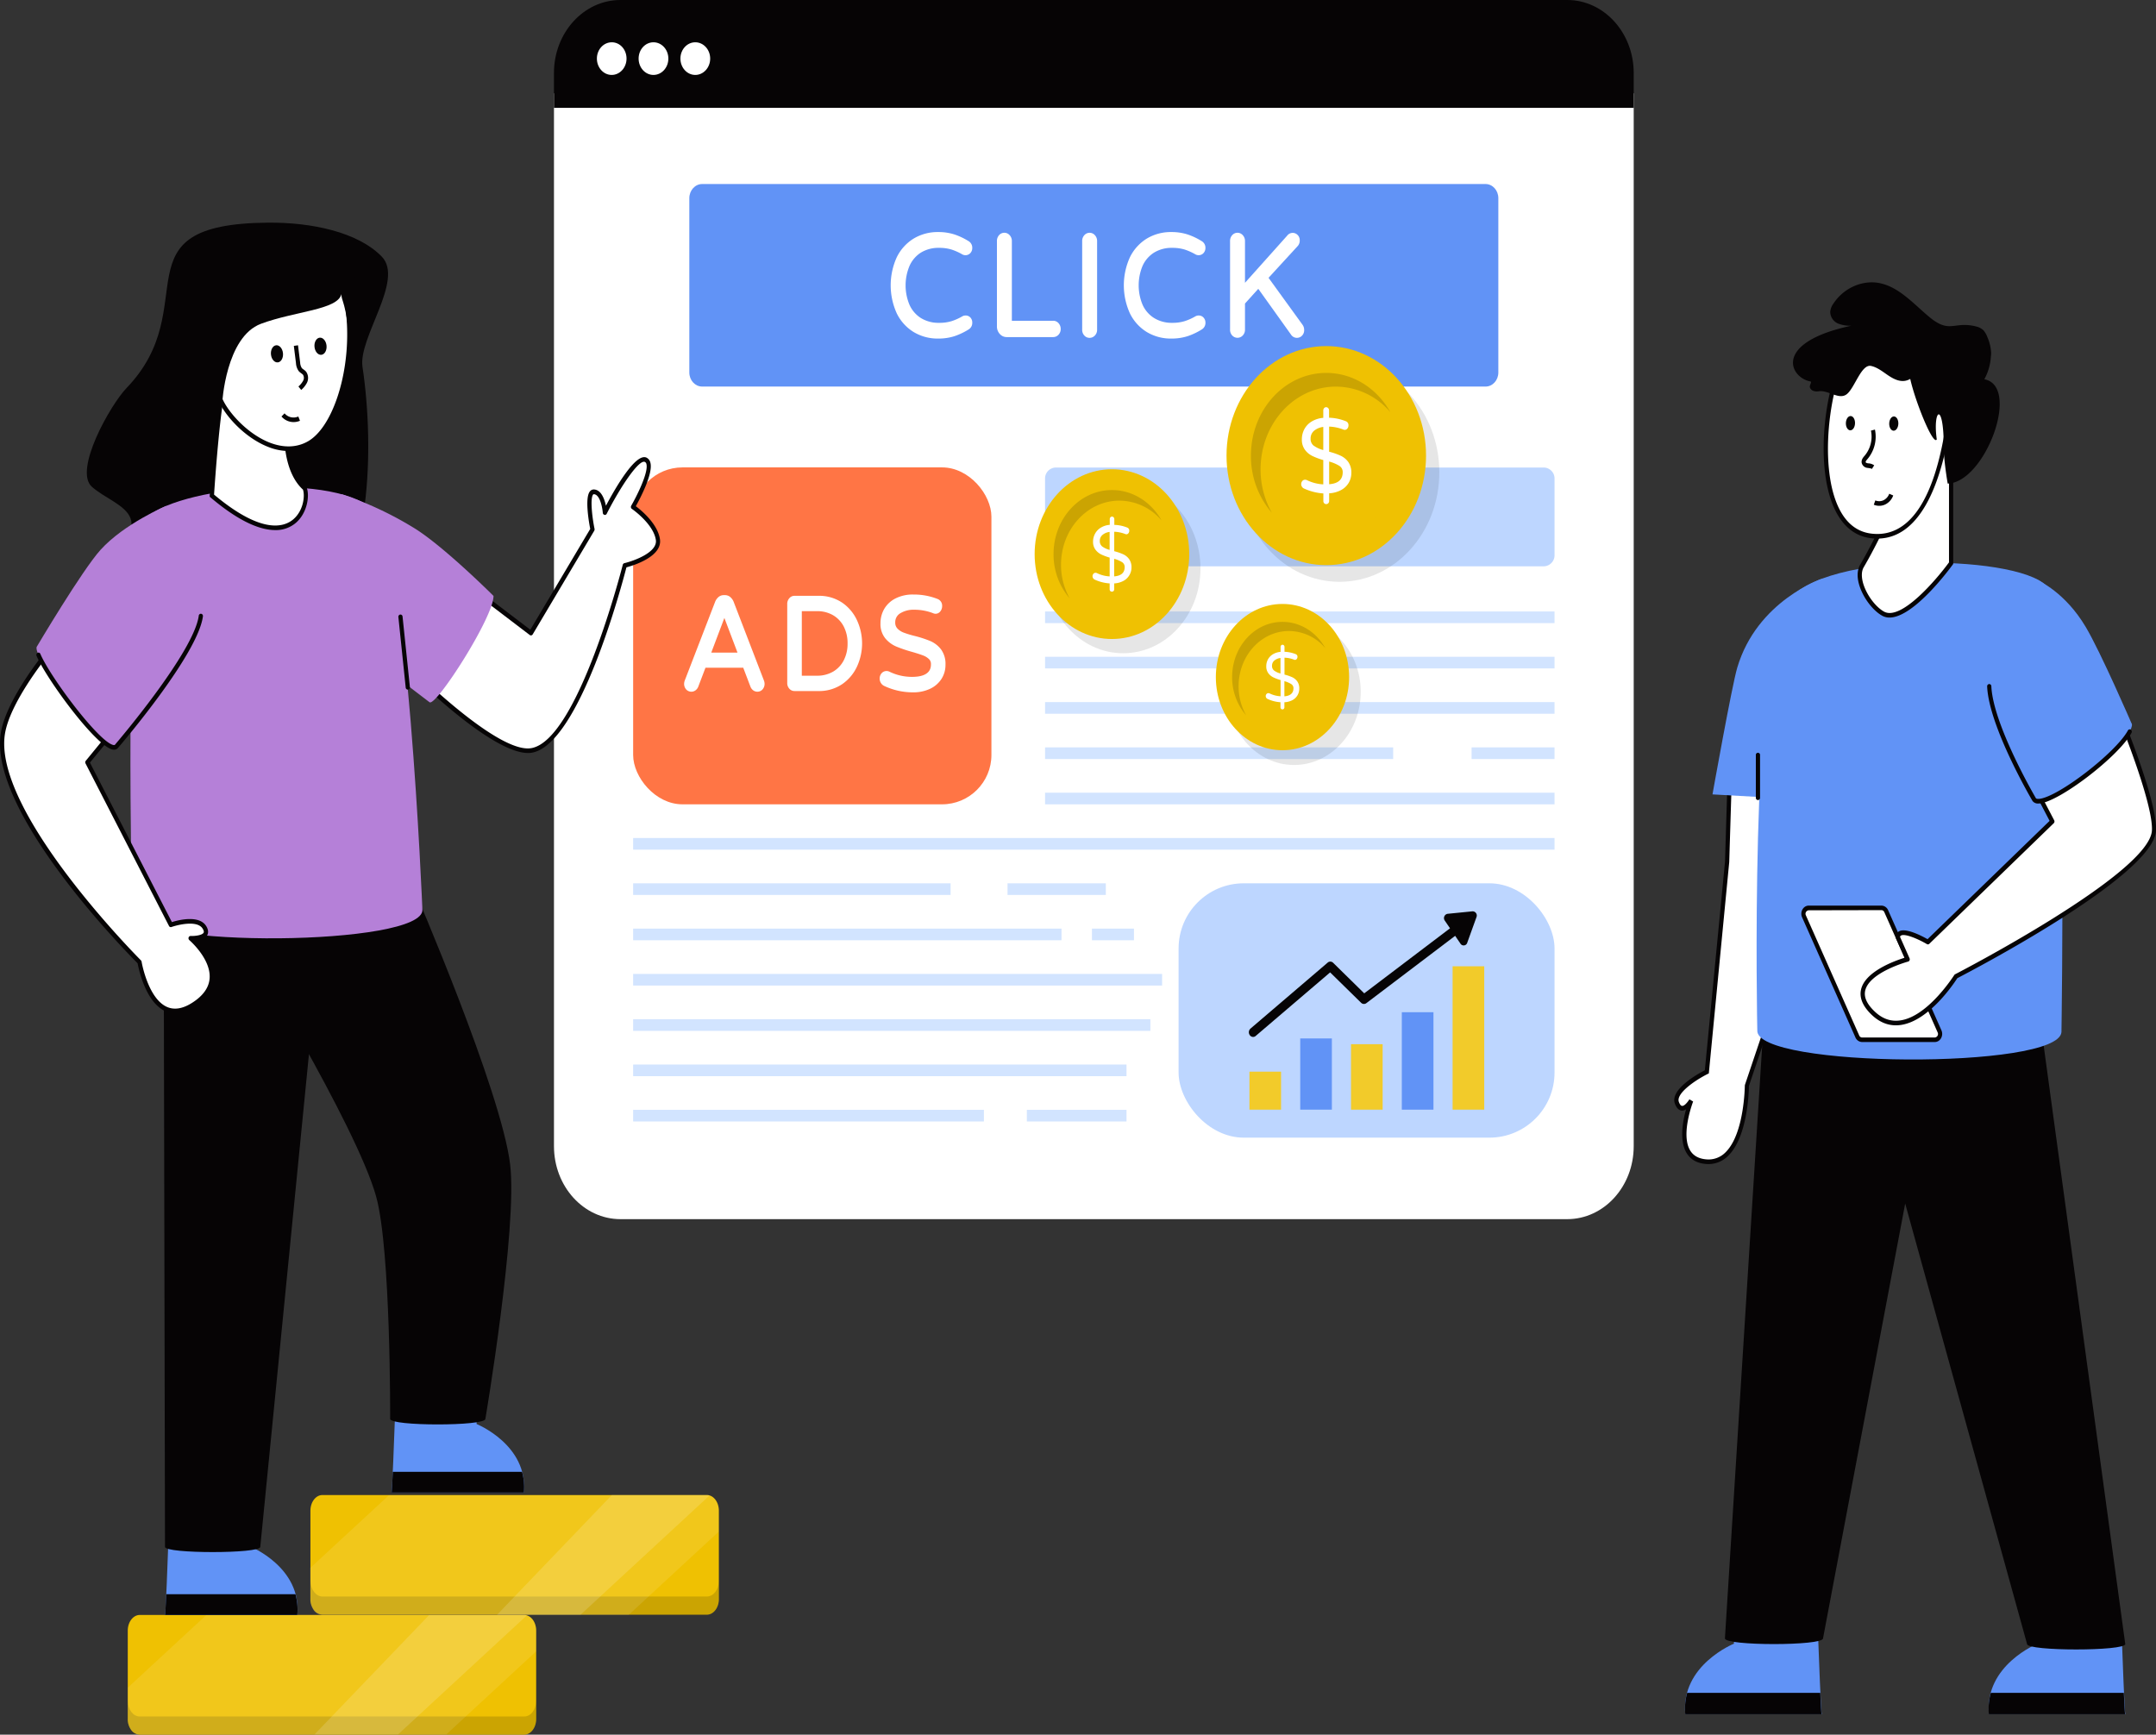 <svg id="Layer_1" data-name="Layer 1" xmlns="http://www.w3.org/2000/svg" viewBox="0 0 1080 869"><rect x="0" y="0" width="1080" height="869" fill="#333333" stroke="none"/><defs><style>.cls-1{fill:#fff;}.cls-2{fill:#060405;}.cls-3{fill:#6193f6;}.cls-4{fill:#ff7545;}.cls-5{fill:#bdd6ff;}.cls-6{fill:#d2e4ff;}.cls-7{opacity:0.1;}.cls-8{fill:#efc102;}.cls-9{opacity:0.15;}.cls-10{fill:#b580d8;}.cls-11{fill:#f2cb2a;}</style></defs><g id="Ppc_Management" data-name="Ppc Management"><path class="cls-1" d="M818.37,159.79V687.25c0,20.21-14.9,36.56-33.32,36.56H310.8c-18.38,0-33.3-16.35-33.3-36.56V159.79Z" transform="translate(0 -113.05)"/><path class="cls-2" d="M818.37,167.08V149.62c0-20.19-14.92-36.57-33.3-36.57H310.8c-18.39,0-33.31,16.38-33.31,36.57v17.46Z" transform="translate(0 -113.05)"/><path class="cls-1" d="M313.85,142.4c0,4.53-3.35,8.19-7.44,8.19S299,146.93,299,142.4s3.33-8.17,7.46-8.17S313.85,137.88,313.85,142.4Z" transform="translate(0 -113.05)"/><path class="cls-1" d="M355.75,142.4c0,4.53-3.36,8.19-7.47,8.19s-7.44-3.66-7.44-8.19,3.33-8.17,7.44-8.17S355.75,137.88,355.75,142.4Z" transform="translate(0 -113.05)"/><path class="cls-1" d="M334.8,142.4c0,4.53-3.35,8.19-7.46,8.19s-7.44-3.66-7.44-8.19,3.33-8.17,7.44-8.17S334.8,137.88,334.8,142.4Z" transform="translate(0 -113.05)"/><path class="cls-3" d="M750.56,212.32v87.33c0,3.91-2.87,7.06-6.43,7.06H351.75c-3.56,0-6.45-3.15-6.45-7.06V212.32c0-3.9,2.89-7.08,6.45-7.08H744.13C747.69,205.24,750.56,208.42,750.56,212.32Z" transform="translate(0 -113.05)"/><path class="cls-1" d="M461.2,239.66a16.78,16.78,0,0,1,9.23-2.44,20.82,20.82,0,0,1,6.16.83,28.6,28.6,0,0,1,5.51,2.47,3.3,3.3,0,0,0,4-.71,3.66,3.66,0,0,0,.93-2.48,3.81,3.81,0,0,0-1.82-3.46,33.47,33.47,0,0,0-7.14-3.38,26.32,26.32,0,0,0-8.19-1.19,23.3,23.3,0,0,0-12.14,3.23,22.63,22.63,0,0,0-8.49,9.33,33.93,33.93,0,0,0,0,28.25,22.54,22.54,0,0,0,8.49,9.32,23.21,23.21,0,0,0,12.14,3.23,26.33,26.33,0,0,0,8.19-1.18,33.63,33.63,0,0,0,7.13-3.38,3.8,3.8,0,0,0,1.83-3.46,3.61,3.61,0,0,0-.94-2.53,3.17,3.17,0,0,0-2.44-1,3.21,3.21,0,0,0-1.53.38,27.35,27.35,0,0,1-5.49,2.46,20.82,20.82,0,0,1-6.16.83,16.78,16.78,0,0,1-9.23-2.44,15.19,15.19,0,0,1-5.67-6.64,25.24,25.24,0,0,1,0-19.36A15.24,15.24,0,0,1,461.2,239.66Z" transform="translate(0 -113.05)"/><path class="cls-1" d="M527.56,273.74H506.87V233.8a4.21,4.21,0,0,0-1.11-2.93,3.51,3.51,0,0,0-5.31,0,4.29,4.29,0,0,0-1.06,2.91v42.78a5.45,5.45,0,0,0,1.43,3.79,4.53,4.53,0,0,0,3.46,1.57h23.28a3.55,3.55,0,0,0,2.66-1.16,4.07,4.07,0,0,0,1.11-2.9,4.23,4.23,0,0,0-1.1-2.93A3.49,3.49,0,0,0,527.56,273.74Z" transform="translate(0 -113.05)"/><path class="cls-1" d="M543.16,230.89a4.25,4.25,0,0,0-1.07,2.91v44.44a4.13,4.13,0,0,0,1.08,2.89,3.42,3.42,0,0,0,2.63,1.17,3.53,3.53,0,0,0,2.65-1.16,4.08,4.08,0,0,0,1.12-2.9V233.8a4.21,4.21,0,0,0-1.11-2.93A3.5,3.5,0,0,0,543.16,230.89Z" transform="translate(0 -113.05)"/><path class="cls-1" d="M578,239.66a16.74,16.74,0,0,1,9.22-2.44,20.78,20.78,0,0,1,6.16.83,28.33,28.33,0,0,1,5.51,2.47,3.3,3.3,0,0,0,4-.71,3.67,3.67,0,0,0,.94-2.48,3.81,3.81,0,0,0-1.83-3.46,33.25,33.25,0,0,0-7.14-3.38,26.28,26.28,0,0,0-8.19-1.19,23.24,23.24,0,0,0-12.13,3.23,22.59,22.59,0,0,0-8.5,9.33,33.93,33.93,0,0,0,0,28.25,22.5,22.5,0,0,0,8.5,9.32,23.15,23.15,0,0,0,12.13,3.23,26.29,26.29,0,0,0,8.19-1.18A33.41,33.41,0,0,0,602,278.1a3.81,3.81,0,0,0,1.84-3.46,3.61,3.61,0,0,0-1-2.53,3.13,3.13,0,0,0-2.43-1,3.21,3.21,0,0,0-1.53.38,27.68,27.68,0,0,1-5.5,2.46,20.78,20.78,0,0,1-6.16.83A16.74,16.74,0,0,1,578,272.3a15.14,15.14,0,0,1-5.68-6.64,25.36,25.36,0,0,1,0-19.36A15.2,15.2,0,0,1,578,239.66Z" transform="translate(0 -113.05)"/><path class="cls-1" d="M652.45,275.71l-17-23.48,14.68-16a4.09,4.09,0,0,0,.94-2.82,3.63,3.63,0,0,0-1.07-2.66,3.43,3.43,0,0,0-5.21.35l-21.14,23.62V233.8a4.21,4.21,0,0,0-1.11-2.93,3.5,3.5,0,0,0-5.3,0,4.25,4.25,0,0,0-1.07,2.91v44.44a4.13,4.13,0,0,0,1.08,2.89,3.58,3.58,0,0,0,5.28,0,4.08,4.08,0,0,0,1.12-2.9V265.11l6.66-7.37,16.38,22.92a3.52,3.52,0,0,0,5.6.47,3.83,3.83,0,0,0,1-2.82A4.39,4.39,0,0,0,652.45,275.71Z" transform="translate(0 -113.05)"/><rect class="cls-4" x="317.16" y="234.15" width="179.47" height="168.79" rx="24.73"/><path class="cls-5" d="M778.71,353V391a5.52,5.52,0,0,1-5.24,5.75H528.74A5.52,5.52,0,0,1,523.5,391V353a5.49,5.49,0,0,1,5.24-5.73H773.47A5.49,5.49,0,0,1,778.71,353Z" transform="translate(0 -113.05)"/><rect class="cls-6" x="523.5" y="306.33" width="255.21" height="5.83"/><rect class="cls-6" x="523.5" y="329.03" width="255.21" height="5.83"/><rect class="cls-6" x="523.5" y="351.73" width="255.21" height="5.83"/><rect class="cls-6" x="523.5" y="374.42" width="174.38" height="5.83"/><rect class="cls-6" x="737.16" y="374.42" width="41.55" height="5.83"/><rect class="cls-6" x="523.5" y="397.12" width="255.21" height="5.83"/><rect class="cls-6" x="317.16" y="419.82" width="461.55" height="5.83"/><rect class="cls-6" x="317.16" y="442.51" width="159.02" height="5.83"/><rect class="cls-6" x="504.7" y="442.51" width="49.24" height="5.83"/><rect class="cls-6" x="317.16" y="465.21" width="214.58" height="5.83"/><rect class="cls-6" x="546.99" y="465.21" width="21.04" height="5.83"/><rect class="cls-6" x="317.16" y="487.9" width="264.97" height="5.83"/><rect class="cls-6" x="317.16" y="510.6" width="259.1" height="5.83"/><rect class="cls-6" x="317.16" y="533.3" width="247.14" height="5.83"/><rect class="cls-6" x="317.16" y="555.99" width="175.7" height="5.83"/><rect class="cls-6" x="514.38" y="555.99" width="49.92" height="5.83"/><path class="cls-1" d="M367.5,414.53a6.05,6.05,0,0,0-1.63-2.33,4,4,0,0,0-2.71-1h-.59a4,4,0,0,0-2.72,1,6.08,6.08,0,0,0-1.63,2.35l-15.16,39.3a4.9,4.9,0,0,0-.37,1.72,4.18,4.18,0,0,0,1,2.83,3.51,3.51,0,0,0,4.68.51,4.17,4.17,0,0,0,1.4-1.82l3.62-9.53h18.92l3.64,9.57a4.12,4.12,0,0,0,1.39,1.78,3.43,3.43,0,0,0,2,.66A3.38,3.38,0,0,0,382,458.4a4.18,4.18,0,0,0,1-2.83,4.94,4.94,0,0,0-.37-1.72ZM369.44,440H356.29l6.57-17.38Z" transform="translate(0 -113.05)"/><path class="cls-1" d="M421.92,415a20.55,20.55,0,0,0-12-3.46H398a3.32,3.32,0,0,0-2.6,1.2,4.17,4.17,0,0,0-1.05,2.86v39.63a4.11,4.11,0,0,0,1.06,2.85,3.38,3.38,0,0,0,2.59,1.16H409.9a20.56,20.56,0,0,0,12-3.47,21.75,21.75,0,0,0,7.46-8.94,27.65,27.65,0,0,0,0-22.89A21.75,21.75,0,0,0,421.92,415Zm2.65,20.39a18,18,0,0,1-1.9,8.44,14,14,0,0,1-5.32,5.67,15.74,15.74,0,0,1-8.11,2.06h-7.59V419.22h7.59a15.74,15.74,0,0,1,8.11,2.06,14,14,0,0,1,5.32,5.67A18.06,18.06,0,0,1,424.57,435.4Z" transform="translate(0 -113.05)"/><path class="cls-1" d="M471.38,438.36a13.57,13.57,0,0,0-5.32-4.15,57.31,57.31,0,0,0-7.72-2.53,49.83,49.83,0,0,1-5.63-1.7,8.49,8.49,0,0,1-3.16-2.05,4.18,4.18,0,0,1-1.1-3.05,5.15,5.15,0,0,1,2.48-4.57,12.71,12.71,0,0,1,7.13-1.8,26,26,0,0,1,9.22,1.68,3.26,3.26,0,0,0,1.31.34,3,3,0,0,0,2.46-1.22,4.13,4.13,0,0,0,.89-2.59,3.61,3.61,0,0,0-2.3-3.61,32.24,32.24,0,0,0-12.17-2.22,19,19,0,0,0-8.77,1.9A13.66,13.66,0,0,0,443,418a14.22,14.22,0,0,0-1.94,7.33,11.33,11.33,0,0,0,2.4,7.51,14.57,14.57,0,0,0,5.47,4.09,66.64,66.64,0,0,0,7.9,2.68c2.38.69,4.23,1.29,5.51,1.78a8.55,8.55,0,0,1,3,1.84,3.3,3.3,0,0,1,1,2.47c0,1.59,0,6.44-9.44,6.44a25.63,25.63,0,0,1-11.32-2.58,3.29,3.29,0,0,0-4,.81,4,4,0,0,0-.94,2.64,4.07,4.07,0,0,0,.65,2.21,3.73,3.73,0,0,0,1.61,1.45,33.56,33.56,0,0,0,14.53,3.22,19.4,19.4,0,0,0,8.35-1.72,13.78,13.78,0,0,0,5.76-4.89,12.93,12.93,0,0,0,2.08-7.19A12.27,12.27,0,0,0,471.38,438.36Z" transform="translate(0 -113.05)"/><path class="cls-3" d="M868.58,936.49v-7.72h42c.55,14.93,1.63,43.08,2,43.08H844.2C841.88,947.21,868.58,936.49,868.58,936.49Z" transform="translate(0 -113.05)"/><path class="cls-2" d="M845.14,961.13a29.74,29.74,0,0,0-.94,10.72h68.29c-.13,0-.38-4.44-.66-10.72Z" transform="translate(0 -113.05)"/><path class="cls-3" d="M1020.69,936.49v-7.72h42c.54,14.93,1.62,43.08,1.94,43.08H996.31C994,947.21,1020.69,936.49,1020.69,936.49Z" transform="translate(0 -113.05)"/><path class="cls-2" d="M997.26,961.13a29.52,29.52,0,0,0-1,10.72h68.29c-.13,0-.37-4.44-.66-10.72Z" transform="translate(0 -113.05)"/><path class="cls-2" d="M1064.6,936.68c0,3.6-49.18,3.6-49.18,0L954.36,716,913.2,933.84c0,3.79-49.14,3.79-49.14,0l20.1-319.67h136.48Z" transform="translate(0 -113.05)"/><path class="cls-1" d="M893.74,481.67l12.52,82.57L875,656.89s-.18,40-20.64,38.09c-18.55-1.74-7.24-30.57-7.24-30.57s-4.68,7.89-7.17,1.11S855,650,855,650l10.16-105.1,1.3-42.27Z" transform="translate(0 -113.05)"/><path class="cls-2" d="M854.29,696.14c-4.52-.43-7.78-2.42-9.69-5.92-3.39-6.22-1.61-15.71,0-21.42-2.46,1.51-4.47.21-5.6-2.85-2.63-7.09,11.59-15,15-16.72l10.1-104.45L865.41,502l29.1-22.34,12.84,84.69L876.07,657.1c0,2.58-.59,25.15-10.21,34.8A13.87,13.87,0,0,1,854.29,696.14Zm-8-32.36,1.85,1.09c-.06.16-6.17,16-1.7,24.16,1.54,2.83,4.26,4.44,8.06,4.8a11.9,11.9,0,0,0,10-3.64c9.31-9.33,9.53-33.07,9.53-33.31l.07-.39,31.15-92.36L893,483.67l-25.5,19.58-1.28,41.69L856,650.79l-.54.27c-6.42,3.2-16,9.84-14.47,14,.32.89.86,1.95,1.58,2C843.78,667.25,845.58,664.92,846.26,663.78Z" transform="translate(0 -113.05)"/><path class="cls-3" d="M912.65,403s-32.48,10.89-42.43,44.58c-2.72,9.2-12.39,63.44-12.39,63.44l61.81,3.44Z" transform="translate(0 -113.05)"/><path class="cls-3" d="M1026.22,408.12C1016.93,391,912.7,388,894.83,415.07c-18.47,28-14.55,214.14-14.55,214.14-1.27,18.9,151.09,19.76,152.36.87C1032.64,630.08,1035.81,425.8,1026.22,408.12Z" transform="translate(0 -113.05)"/><path class="cls-1" d="M969.17,633.92H932.78a2.63,2.63,0,0,1-2.39-1.64l-26.72-60.19a2.93,2.93,0,0,1,2.39-4.21h36.39a2.66,2.66,0,0,1,2.4,1.65l26.72,60.19A2.92,2.92,0,0,1,969.17,633.92Z" transform="translate(0 -113.05)"/><path class="cls-2" d="M969.17,635.08H932.78a3.73,3.73,0,0,1-3.34-2.29L902.72,572.6c-1.2-2.72.6-5.87,3.34-5.87h36.39A3.73,3.73,0,0,1,945.8,569l26.71,60.19C973.72,631.92,971.92,635.08,969.17,635.08Zm-63.11-66a1.76,1.76,0,0,0-1.44,2.54l26.72,60.19a1.59,1.59,0,0,0,1.44,1h36.39a1.77,1.77,0,0,0,1.45-2.55L943.9,570a1.62,1.62,0,0,0-1.45-1Z" transform="translate(0 -113.05)"/><path class="cls-1" d="M1078.92,529.15c-1.28,22.62-99.19,73-99.19,73s-22.49,36.1-41.25,18.59,17.09-27.13,17.09-27.13l-4.88-11c.24-6.4,15,2.33,15,2.33l62.34-60.43L1013.57,497l48.66-24.41S1079.7,515.15,1078.92,529.15Z" transform="translate(0 -113.05)"/><path class="cls-2" d="M937.8,621.65c-4.6-4.31-6.48-8.62-5.57-12.8,2-9.24,17.26-14.57,21.83-16l-4.32-9.72a1.21,1.21,0,0,1-.1-.56,3.32,3.32,0,0,1,1.49-2.88c3.33-2.09,11.59,2.25,14.43,3.86l61.14-59.27-14-26.74a1.25,1.25,0,0,1-.09-.93,1.12,1.12,0,0,1,.57-.7l48.65-24.41a1,1,0,0,1,.81,0,1.1,1.1,0,0,1,.59.61c.72,1.75,17.57,43,16.78,57.11h0c-1.28,22.67-92.82,70.39-99.54,73.87-1.64,2.57-14.11,21.36-28.24,23.43C947,627.29,942.16,625.72,937.8,621.65Zm14-39.22,4.75,10.71a1.24,1.24,0,0,1,0,1,1.09,1.09,0,0,1-.7.63c-.2.05-19.53,5.33-21.54,14.62-.71,3.26.94,6.8,4.89,10.5s8.11,5,12.74,4.35c13.93-2,26.82-22.51,27-22.71a1.15,1.15,0,0,1,.42-.4c1-.5,97.36-50.37,98.59-72h0c.69-12.34-13.49-48.3-16.17-55l-46.63,23.39L1029,524a1.25,1.25,0,0,1-.21,1.45l-62.34,60.42a1,1,0,0,1-1.2.16c-4.24-2.51-11.1-5.48-13-4.27A.89.89,0,0,0,951.77,582.43Zm127.15-53.28h0Z" transform="translate(0 -113.05)"/><path class="cls-3" d="M1020.19,403.23c1.24,1,14.2,6.39,24.63,23.94,7.5,12.61,22.84,48.07,22.84,48.07,4.5,6-43.5,46-49,38.32,0,0-21.66-36.89-22.5-56.71C995.07,431.45,1020.19,403.23,1020.19,403.23Z" transform="translate(0 -113.05)"/><path class="cls-2" d="M1021.05,515.59a3.35,3.35,0,0,1-2.9-1.27c-.95-1.61-21.88-37.48-22.73-57.38a1.13,1.13,0,0,1,1-1.21,1.1,1.1,0,0,1,1.1,1.1c.82,19.29,22.12,55.77,22.34,56.14.15.21.71.35,1.52.29,9.31-.67,38.45-23.08,44.54-34.26a1,1,0,0,1,1.45-.4,1.22,1.22,0,0,1,.36,1.59c-6.46,11.85-36.26,34.67-46.21,35.38Z" transform="translate(0 -113.05)"/><path class="cls-4" d="M1062.24,486.28" transform="translate(0 -113.05)"/><path class="cls-1" d="M942.84,377.25s-4.78,10.21-10.13,19.32c-4,6.86,3.56,19.88,10.47,23.86,11.27,6.47,33.3-22.77,33.3-22.77l.88-64.47Z" transform="translate(0 -113.05)"/><path class="cls-2" d="M946.51,422.43a7.47,7.47,0,0,1-3.81-1c-5.1-2.93-10.12-10-11.67-16.46-.86-3.57-.58-6.69.8-9.05,3.37-5.75,7.68-14.1,10.21-19.44l36.37-46.44v65.53l-.22.32C977.32,397.1,958.87,422.43,946.51,422.43Zm-2.79-44.53c-.56,1.19-5.13,10.78-10.12,19.3-1.33,2.26-1,5.16-.53,7.2,1.39,5.79,6,12.38,10.6,15,8.51,4.89,26.21-15.81,32.64-24.62V336.31Z" transform="translate(0 -113.05)"/><path class="cls-1" d="M976,324.77c-.57.88-5.89,60.8-38.74,56.75s-24.3-78.59-9.63-95.11,44.62-1.71,44.62-1.71l9.82,26Z" transform="translate(0 -113.05)"/><path class="cls-2" d="M937.14,382.67c-9.35-1.16-16.33-8-20.17-19.81-8-24.47-1.06-64.92,9.9-77.26,15-16.9,44.56-2.57,45.81-2l.38.19,10.16,26.86L977,325.23c-.06.25-.15.86-.28,1.75C972.59,353.83,961.93,385.71,937.14,382.67Zm10-102.89c-6.86,0-13.79,1.82-18.78,7.44-10.34,11.64-17,51.53-9.42,74.86,3.6,11.07,9.79,17.22,18.41,18.28,18.65,2.32,31.51-16.29,37.24-53.77a9.85,9.85,0,0,1,.46-2.38l5.85-13.58-9.48-25.05C969.29,284.58,958.32,279.78,947.16,279.78Z" transform="translate(0 -113.05)"/><ellipse class="cls-2" cx="948.66" cy="325.25" rx="3.58" ry="2.29" transform="translate(595.07 1150.67) rotate(-88.28)"/><path class="cls-2" d="M929.23,325.15c-.07,2-1.15,3.53-2.41,3.48s-2.24-1.7-2.17-3.68,1.15-3.53,2.42-3.48S929.3,323.17,929.23,325.15Z" transform="translate(0 -113.05)"/><path class="cls-2" d="M937.66,348c-.27-.24-.52-.32-2.09-.54a3.3,3.3,0,0,1-3-2.53c-.28-1.57.77-2.77,1.47-3.57a14.83,14.83,0,0,0,3.17-12.58l2-.53a17.35,17.35,0,0,1-3.66,14.68c-.46.52-1,1.17-1,1.55s.57.58,1.21.69a5.37,5.37,0,0,1,3.08,1Z" transform="translate(0 -113.05)"/><path class="cls-2" d="M938.64,365.9l.76-2.16a5.07,5.07,0,0,0,4.11-.09,5.86,5.86,0,0,0,2.86-3.25l2,.86a8,8,0,0,1-4,4.51A7,7,0,0,1,938.64,365.9Z" transform="translate(0 -113.05)"/><path class="cls-2" d="M962.19,300.06s0,0,0,0v0Z" transform="translate(0 -113.05)"/><path class="cls-2" d="M975.66,355.31s-2.18-12.1-2-20.07c-.25-21.42-5.53-16.81-3.48-2.05-1.85,3.23-10.78-19-13.29-30.31a8.22,8.22,0,0,1-2.18.87c-3.13.73-6.29-.89-9-2.73s-5.37-4-8.5-4.65c-4.82-.94-8.11,10.94-12.05,14.11s-9.27-2.15-14.1-1.4c-1.72.27-3.9-.14-4.44-2-.29-1,1.17-2.78.27-2.94-10.21-1.79-19.21-19.4,20.46-27.91a16.3,16.3,0,0,1-6.81-1.18,6.49,6.49,0,0,1-3.73-5.86,8.28,8.28,0,0,1,1.57-4c5.21-8,14.94-12.23,23.76-10.18,9.22,2.12,16.23,10,23.68,16.31,2.8,2.37,5.88,4.63,9.38,5.06,2.37.27,4.71-.28,7.08-.46a22.88,22.88,0,0,1,7.51.66,8,8,0,0,1,3.78,1.94,10.75,10.75,0,0,1,2,3.53,22.09,22.09,0,0,1,1.85,7.95,13.24,13.24,0,0,1-.15,1.8v.05a27,27,0,0,1-3.26,11.21C1012.39,306.44,994.44,354.76,975.66,355.31Z" transform="translate(0 -113.05)"/><path class="cls-2" d="M962.27,300.88l-.47-.05a1.9,1.9,0,0,1,.35-.73C962.19,300.31,962.23,300.58,962.27,300.88Z" transform="translate(0 -113.05)"/><path class="cls-2" d="M880.61,513.86a1.1,1.1,0,0,1-1.06-1.15V491.33a1.06,1.06,0,1,1,2.11,0v21.38A1.1,1.1,0,0,1,880.61,513.86Z" transform="translate(0 -113.05)"/><g class="cls-7"><path d="M721,349.67c0,30.3-22.37,54.85-50,54.85S621,380,621,349.67s22.36-54.88,50-54.88S721,319.34,721,349.67Z" transform="translate(0 -113.05)"/></g><ellipse class="cls-8" cx="664.37" cy="228.25" rx="49.97" ry="54.87"/><ellipse class="cls-8" cx="664.37" cy="228.25" rx="37.73" ry="41.43"/><g class="cls-9"><path d="M696.47,319.55a36,36,0,0,0-27.26-12.82c-20.85,0-37.75,18.55-37.75,41.44a44.22,44.22,0,0,0,5.62,21.74,43.44,43.44,0,0,1-10.45-28.61c0-22.88,16.9-41.43,37.73-41.43C677.94,299.87,689.84,307.73,696.47,319.55Z" transform="translate(0 -113.05)"/></g><path class="cls-1" d="M675.56,355a9.89,9.89,0,0,1-3.9,3.62,14.21,14.21,0,0,1-5.85,1.56V364a1.64,1.64,0,0,1-.41,1.14,1.38,1.38,0,0,1-1.08.45,1.36,1.36,0,0,1-1-.43,1.61,1.61,0,0,1-.41-1.16v-3.75a27.65,27.65,0,0,1-9.72-2.48,2.19,2.19,0,0,1-1-.88,2.32,2.32,0,0,1-.39-1.29,2.4,2.4,0,0,1,.55-1.56,1.79,1.79,0,0,1,1.43-.66,2.06,2.06,0,0,1,.91.21,20.78,20.78,0,0,0,8.18,2.11V343.52a34.26,34.26,0,0,1-5.51-2.06,10.13,10.13,0,0,1-3.73-3.15,8.49,8.49,0,0,1-1.49-5.15,10.74,10.74,0,0,1,1.23-5.08,10,10,0,0,1,3.65-3.85,13.07,13.07,0,0,1,5.85-1.85v-3.7a1.76,1.76,0,0,1,.41-1.17,1.33,1.33,0,0,1,1-.47,1.41,1.41,0,0,1,1.06.47,1.72,1.72,0,0,1,.43,1.17v3.64a24.46,24.46,0,0,1,8.38,1.75,2.05,2.05,0,0,1,1.34,2.11,2.37,2.37,0,0,1-.53,1.53,1.66,1.66,0,0,1-1.39.69,2.08,2.08,0,0,1-.77-.21,21.94,21.94,0,0,0-7-1.43v12.58a34.07,34.07,0,0,1,5.75,2,9.77,9.77,0,0,1,3.83,3.14,9.1,9.1,0,0,1,1.54,5.53A9.66,9.66,0,0,1,675.56,355Zm-17.43-18.66a14,14,0,0,0,4.74,2.17V326.92a8.87,8.87,0,0,0-4.62,1.93,5,5,0,0,0-1.73,3.94A4.3,4.3,0,0,0,658.13,336.38Zm14.47,13.27a3.62,3.62,0,0,0-1.71-3.2,19.45,19.45,0,0,0-5.08-2.14v11.36Q672.59,355.15,672.6,349.65Z" transform="translate(0 -113.05)"/><g class="cls-7"><path d="M681.62,459.61c0,20.26-14.94,36.67-33.37,36.67s-33.37-16.41-33.37-36.67,15-36.63,33.37-36.63S681.62,439.39,681.62,459.61Z" transform="translate(0 -113.05)"/></g><ellipse class="cls-8" cx="642.43" cy="339.2" rx="33.38" ry="36.64"/><ellipse class="cls-8" cx="642.43" cy="339.2" rx="25.2" ry="27.67"/><g class="cls-9"><path d="M663.87,437.73a24,24,0,0,0-18.2-8.56c-13.93,0-25.22,12.39-25.22,27.68a29.54,29.54,0,0,0,3.76,14.52,29,29,0,0,1-7-19.12c0-15.27,11.29-27.66,25.2-27.66C651.5,424.59,659.45,429.84,663.87,437.73Z" transform="translate(0 -113.05)"/></g><path class="cls-1" d="M649.91,461.43a6.57,6.57,0,0,1-2.61,2.42,9.42,9.42,0,0,1-3.91,1v2.51a1.09,1.09,0,0,1-.27.76.92.92,0,0,1-.72.3.94.94,0,0,1-.69-.28,1.09,1.09,0,0,1-.28-.78v-2.51a18,18,0,0,1-6.49-1.66,1.42,1.42,0,0,1-.64-.58,1.52,1.52,0,0,1-.26-.86,1.54,1.54,0,0,1,.37-1,1.16,1.16,0,0,1,1-.45,1.31,1.31,0,0,1,.61.15,14.11,14.11,0,0,0,5.46,1.41v-8.12a22.94,22.94,0,0,1-3.68-1.38,6.73,6.73,0,0,1-2.49-2.1,5.68,5.68,0,0,1-1-3.44,7.25,7.25,0,0,1,.82-3.39,6.86,6.86,0,0,1,2.45-2.58,8.71,8.71,0,0,1,3.9-1.23v-2.47a1.16,1.16,0,0,1,.28-.78.87.87,0,0,1,.69-.32.94.94,0,0,1,.71.32,1.12,1.12,0,0,1,.28.78v2.43a16.47,16.47,0,0,1,5.6,1.17,1.36,1.36,0,0,1,.9,1.41,1.64,1.64,0,0,1-.35,1,1.12,1.12,0,0,1-.94.46,1.27,1.27,0,0,1-.51-.14,14.72,14.72,0,0,0-4.7-.95V451a23.13,23.13,0,0,1,3.85,1.31,6.47,6.47,0,0,1,2.55,2.1,6,6,0,0,1,1,3.68A6.43,6.43,0,0,1,649.91,461.43ZM638.27,449a9.24,9.24,0,0,0,3.16,1.45v-7.77a5.91,5.91,0,0,0-3.08,1.29,3.33,3.33,0,0,0-1.16,2.63A2.86,2.86,0,0,0,638.27,449Zm9.66,8.86a2.41,2.41,0,0,0-1.14-2.13,12.93,12.93,0,0,0-3.4-1.43v7.59Q647.93,461.5,647.93,457.83Z" transform="translate(0 -113.05)"/><g class="cls-7"><path d="M601.35,397.78c0,23.49-17.33,42.52-38.72,42.52s-38.73-19-38.73-42.52,17.35-42.52,38.73-42.52S601.35,374.31,601.35,397.78Z" transform="translate(0 -113.05)"/></g><ellipse class="cls-8" cx="557" cy="277.6" rx="38.72" ry="42.52"/><ellipse class="cls-8" cx="557" cy="277.6" rx="29.24" ry="32.11"/><g class="cls-9"><path d="M581.88,373.8a27.93,27.93,0,0,0-21.13-9.94c-16.15,0-29.25,14.38-29.25,32.12a34.25,34.25,0,0,0,4.35,16.85,33.7,33.7,0,0,1-8.1-22.18c0-17.72,13.1-32.1,29.24-32.1C567.51,358.55,576.74,364.65,581.88,373.8Z" transform="translate(0 -113.05)"/></g><path class="cls-1" d="M565.67,401.3a7.67,7.67,0,0,1-3,2.81,11,11,0,0,1-4.53,1.21v2.91a1.29,1.29,0,0,1-.32.88,1.08,1.08,0,0,1-.84.34,1.09,1.09,0,0,1-.8-.32,1.25,1.25,0,0,1-.32-.9v-2.91a21,21,0,0,1-7.54-1.93,1.75,1.75,0,0,1-.74-.67,1.86,1.86,0,0,1-.3-1,1.79,1.79,0,0,1,.43-1.2,1.34,1.34,0,0,1,1.1-.52,1.61,1.61,0,0,1,.71.17,16.19,16.19,0,0,0,6.34,1.64v-9.42a27.44,27.44,0,0,1-4.27-1.6,7.92,7.92,0,0,1-2.89-2.44,6.57,6.57,0,0,1-1.16-4,8.33,8.33,0,0,1,1-3.93,7.81,7.81,0,0,1,2.84-3,10.06,10.06,0,0,1,4.53-1.44v-2.86a1.37,1.37,0,0,1,.32-.91,1,1,0,0,1,.8-.36,1.08,1.08,0,0,1,.82.36,1.33,1.33,0,0,1,.34.91V376a19,19,0,0,1,6.49,1.35,1.6,1.6,0,0,1,1,1.64,1.93,1.93,0,0,1-.41,1.19,1.3,1.3,0,0,1-1.08.53,1.58,1.58,0,0,1-.6-.16,16.73,16.73,0,0,0-5.44-1.11v9.75a26,26,0,0,1,4.45,1.52,7.58,7.58,0,0,1,3,2.43,7,7,0,0,1,1.19,4.28A7.42,7.42,0,0,1,565.67,401.3Zm-13.5-14.45a11,11,0,0,0,3.67,1.68v-9a6.82,6.82,0,0,0-3.58,1.5,3.84,3.84,0,0,0-1.34,3.05A3.34,3.34,0,0,0,552.17,386.85Zm11.21,10.28a2.82,2.82,0,0,0-1.33-2.48,15,15,0,0,0-3.93-1.66v8.81C561.62,401.52,563.38,400,563.38,397.13Z" transform="translate(0 -113.05)"/><path class="cls-8" d="M268.58,929.94V974.2c0,4.33-2.68,7.85-6,7.85H70a5.5,5.5,0,0,1-4.47-2.61A9.1,9.1,0,0,1,64,974.2V929.94c0-4.32,2.71-7.84,6-7.84H262.56a4.45,4.45,0,0,1,1.37.2C266.61,923.1,268.58,926.24,268.58,929.94Z" transform="translate(0 -113.05)"/><g class="cls-9"><path d="M268.58,965.11v9.09c0,4.32-2.68,7.85-6,7.85H70c-3.33,0-6-3.53-6-7.85v-9.09c0,4.33,2.71,7.85,6,7.85H262.56C265.9,973,268.58,969.44,268.58,965.11Z" transform="translate(0 -113.05)"/></g><g class="cls-7"><path class="cls-1" d="M268.58,929.94v10.39l-45.12,41.72H70a5.5,5.5,0,0,1-4.47-2.61A9.1,9.1,0,0,1,64,974.2V958.54l39.4-36.44H262.56a4.45,4.45,0,0,1,1.37.2C266.61,923.1,268.58,926.24,268.58,929.94Z" transform="translate(0 -113.05)"/></g><g class="cls-9"><path class="cls-1" d="M263.93,922.3l-64.65,59.75H157.47L215,922.1h47.58A4.39,4.39,0,0,1,263.93,922.3Z" transform="translate(0 -113.05)"/></g><path class="cls-8" d="M360.1,869.87v44.26c0,4.3-2.68,7.82-6,7.82H161.53a5.53,5.53,0,0,1-4.48-2.61,9.17,9.17,0,0,1-1.55-5.21V869.87c0-4.34,2.7-7.85,6-7.85H354.08a4.37,4.37,0,0,1,1.37.2C358.12,863,360.1,866.15,360.1,869.87Z" transform="translate(0 -113.05)"/><g class="cls-9"><path d="M360.1,905v9.09c0,4.32-2.68,7.85-6,7.85H161.54c-3.34,0-6-3.53-6-7.85V905c0,4.33,2.7,7.85,6,7.85H354.08C357.42,912.87,360.1,909.35,360.1,905Z" transform="translate(0 -113.05)"/></g><g class="cls-7"><path class="cls-1" d="M360,870v10.39L315,922l-.16.15H161.44a5.56,5.56,0,0,1-4.5-2.58,9.32,9.32,0,0,1-1.14-2.4v0a9.6,9.6,0,0,1-.41-2.84V898.57l.11-.11,22.34-20.65,16.94-15.65H354a4.87,4.87,0,0,1,1.34.18C358,863.16,360,866.29,360,870Z" transform="translate(0 -113.05)"/></g><g class="cls-9"><path class="cls-1" d="M355.45,862.21,290.8,922H249l57.52-60h47.58A4.35,4.35,0,0,1,355.45,862.21Z" transform="translate(0 -113.05)"/></g><path class="cls-2" d="M191.23,241.59c-12-12.32-35.16-17.18-57-17-77.18.66-31.32,41.75-70.83,82.84-8.15,8.48-26.55,41.13-17.43,49.43,6.14,5.58,17,9.18,19.43,15.9,2.09,5.83-3.17,11.67-9,16.25s-12.68,9-14.75,14.84c-3,8.47,5.67,17.31,17.27,21.36s25.34,4.24,38.4,3.56c22.46-1.17,45.41-4.93,63-14.25,25.12-13.29,27.45-76.68,21.26-117.7C179.42,282.16,202.63,253.3,191.23,241.59Z" transform="translate(0 -113.05)"/><path class="cls-3" d="M238.75,826.45V819H198c-.53,14.49-1.57,41.82-1.88,41.82h66.29C264.67,836.87,238.75,826.45,238.75,826.45Z" transform="translate(0 -113.05)"/><path class="cls-2" d="M261.5,850.38a28.69,28.69,0,0,1,.92,10.4H196.13c.12,0,.36-4.31.63-10.4Z" transform="translate(0 -113.05)"/><path class="cls-3" d="M125.27,887.77v-7.49H84.53C84,894.77,83,922.1,82.65,922.1h66.29C151.19,898.18,125.27,887.77,125.27,887.77Z" transform="translate(0 -113.05)"/><path class="cls-2" d="M148,911.69a29,29,0,0,1,.92,10.41H82.65c.12,0,.36-4.32.63-10.41Z" transform="translate(0 -113.05)"/><path class="cls-2" d="M243.14,823.89s16.18-95.65,12.41-127.42c-4.35-36.63-48.15-138-48.15-138L121,583.12s57.59,93.76,67.44,129.43c7.36,26.7,7,111.34,7,111.34C195.43,827.56,243.14,827.56,243.14,823.89Z" transform="translate(0 -113.05)"/><path class="cls-2" d="M130.38,888,165.3,534.52l-83.38,4.21L82.65,888C82.65,891.46,130.38,891.46,130.38,888Z" transform="translate(0 -113.05)"/><path class="cls-10" d="M71.57,374.85c9-16.63,92.8-26.7,115.48-6.46,17,15.21,24.54,200.33,24.54,200.33,1.24,18.35-144.22,19.6-145.45,1.25C66.14,570,62.26,392,71.57,374.85Z" transform="translate(0 -113.05)"/><path class="cls-1" d="M97,616.28C75.74,630.1,69.9,595,69.9,595S-5.43,520,1.51,480.11c3-17.39,23.6-41.83,23.6-41.83l30.48,42.21L43.76,494.94l41.85,81.43s13.16-4.67,16.82,1.26-7,5.49-7,5.49S118.3,602.49,97,616.28Z" transform="translate(0 -113.05)"/><path class="cls-2" d="M82.3,619.38c-9.47-4.75-12.85-21-13.37-23.76C63.29,590-6.37,519.16.47,479.89c3.05-17.52,23-41.39,23.87-42.4a1,1,0,0,1,.81-.37,1,1,0,0,1,.79.44l30.47,42.21a1.26,1.26,0,0,1,0,1.5L45.05,495.1,86.11,575c3.08-1,13.66-3.74,17.19,2,1.29,2.07,1,3.55.59,4.42-.94,1.88-3.57,2.55-5.69,2.78,3.33,3.41,9.38,10.8,8.92,18.92-.31,5.49-3.53,10.26-9.57,14.17C92.74,620.41,87.41,621.93,82.3,619.38ZM25.06,440.07c-3.85,4.76-19.92,25.35-22.52,40.26C-4.21,519.11,69.86,593.41,70.6,594.16a1.13,1.13,0,0,1,.33.65c0,.18,3.09,17.88,12.25,22.46,3.84,1.92,8.31,1.26,13.3-2h0c5.4-3.5,8.27-7.64,8.54-12.31.55-9.69-10.08-18.85-10.19-18.94a1.25,1.25,0,0,1-.35-1.31,1.06,1.06,0,0,1,1-.77c2.24.1,5.87-.37,6.53-1.67.28-.55-.12-1.39-.5-2-2.63-4.29-12.17-2-15.62-.82a1,1,0,0,1-1.24-.53L42.84,495.51a1.25,1.25,0,0,1,.14-1.34l11.23-13.72Z" transform="translate(0 -113.05)"/><path class="cls-10" d="M83.21,366.49s-20.91,8.86-32.84,22C41,398.9,18.54,436.85,18.54,436.85,14.8,440.74,53,493.08,58.32,487c0,0,39.73-46.23,42.27-65.28C103.84,397.26,83.21,366.49,83.21,366.49Z" transform="translate(0 -113.05)"/><path class="cls-2" d="M57.15,488.63a3.83,3.83,0,0,1-.65-.06c-8.45-1.54-33.19-35.32-38.18-46.94a1.21,1.21,0,0,1,.5-1.54,1,1,0,0,1,1.4.56c5.14,11.94,29.5,44.34,36.63,45.63.35.07.59,0,.71-.11.39-.45,39.52-46.17,42-64.65a1.08,1.08,0,0,1,1.2-1,1.14,1.14,0,0,1,.89,1.31c-2.56,19.2-40.91,64-42.54,65.92A2.49,2.49,0,0,1,57.15,488.63Z" transform="translate(0 -113.05)"/><path class="cls-4" d="M28,441.14" transform="translate(0 -113.05)"/><path class="cls-1" d="M313,396.3s-22.31,88.48-46.7,92.68c-17.31,3-60-39.8-60-39.8l27.14-43.84L266,430.15l30.82-51.89v0c-.17-.74-3.81-19.1.76-18.83S303,369.82,303,369.82s14.84-29.24,20.48-26.44-6.4,23.62-6.4,23.62,11.15,7.61,12.48,16.32S313,396.3,313,396.3Z" transform="translate(0 -113.05)"/><path class="cls-2" d="M264.49,490.28c-18.54,0-57.26-38.55-59-40.24a1.25,1.25,0,0,1-.16-1.51l27.14-43.84a1.05,1.05,0,0,1,.68-.49,1,1,0,0,1,.79.19l31.72,24.13,30-50.49c-.52-2.63-2.84-15.27-.23-18.72a2.46,2.46,0,0,1,2.17-1.05c3.6.22,5.22,4.85,5.93,8.16,4.72-8.94,15-26.75,20.36-24.09a3.73,3.73,0,0,1,1.9,2.48c1.48,5.48-5.16,18-7.29,21.84,2.74,2.05,10.9,8.74,12.08,16.48,1.35,8.8-13.47,13.26-16.78,14.14-2.27,8.8-23.47,88.74-47.38,92.86A12.46,12.46,0,0,1,264.49,490.28ZM207.63,449c5.52,5.41,43.05,41.53,58.49,38.85,23.44-4,45.62-91,45.84-91.85a1.12,1.12,0,0,1,.79-.82c4.72-1.12,16.74-5.41,15.78-11.66-1.24-8.09-11.89-15.46-12-15.53a1.13,1.13,0,0,1-.47-.72,1.27,1.27,0,0,1,.14-.88c2.51-4.35,8.77-16.57,7.6-20.92a1.45,1.45,0,0,0-.75-1c-2.91-1.45-12.21,12.33-19.12,25.94a1,1,0,0,1-1.15.57,1.11,1.11,0,0,1-.82-1c-.2-2.54-1.39-9.16-4.44-9.35a.48.48,0,0,0-.44.22c-1.67,2.22-.16,13,.76,17.18a1.24,1.24,0,0,1,0,.27,1.29,1.29,0,0,1-.17.65l-30.82,51.89a1.08,1.08,0,0,1-.68.51,1,1,0,0,1-.81-.19L233.66,407Z" transform="translate(0 -113.05)"/><path class="cls-10" d="M171.09,360.6a175.16,175.16,0,0,1,37.12,17.46c15,9.55,39,33.52,39,33.52.15,10.43-28.57,55.27-32,53.3l-38.25-29.17Z" transform="translate(0 -113.05)"/><path class="cls-2" d="M204.23,458.53a1.1,1.1,0,0,1-1-1l-3.67-35.34a1.14,1.14,0,0,1,.92-1.28,1.08,1.08,0,0,1,1.17,1l3.68,35.34a1.14,1.14,0,0,1-.93,1.28Z" transform="translate(0 -113.05)"/><path class="cls-1" d="M143.56,332.7s-.18,16.75,9.08,24.92c3.19,7.87-5.8,38.25-46.5,3.75,0,0,3.09-49.64,7.07-58.56S143.56,332.7,143.56,332.7Z" transform="translate(0 -113.05)"/><path class="cls-2" d="M137.9,378.61c-7.09,0-17.51-3.7-32.4-16.33l-.45-.37,0-.62c.13-2,3.14-50,7.18-59a3,3,0,0,1,2.5-2c7.11-.77,25.55,25.69,29.85,32,0,8.28,2.56,19,8.68,24.4l.2.17.1.26c1.66,4.1.44,12.87-5.34,17.85A15.35,15.35,0,0,1,137.9,378.61Zm-30.67-17.78c23.8,20,35.1,16.34,39.73,12.35,5.13-4.43,5.84-11.83,4.8-14.85-8.64-7.86-9.22-22.57-9.25-25.24-8.29-12.16-22.86-30.89-27.54-30.45-.28,0-.56.13-.81.68C110.55,311.41,107.61,355.09,107.23,360.83Z" transform="translate(0 -113.05)"/><path class="cls-1" d="M110,312.32c4.84,12.47,27.22,32.89,44.79,22.84,22.88-13.09,30.35-85.71,1-99.81C136.81,226.25,100.71,288.41,110,312.32Z" transform="translate(0 -113.05)"/><path class="cls-2" d="M144.57,339a28.09,28.09,0,0,1-10.25-2.07c-11.74-4.61-22.07-15.9-25.28-24.15h0c-6.46-16.6,7.75-50.38,24.28-68.37,8.67-9.44,16.8-13,22.87-10.12,11.92,5.72,19.15,21.41,19.82,43,.7,22.39-6.33,50.63-20.72,58.87A21.38,21.38,0,0,1,144.57,339ZM111,311.87c3,7.62,13,18.54,24,22.88,7.06,2.77,13.73,2.56,19.28-.62,11.77-6.73,20.38-31.65,19.59-56.73-.64-20.7-7.41-35.64-18.55-41-5.24-2.51-12.53.92-20.54,9.64-15.73,17.12-29.87,50.3-23.83,65.82Z" transform="translate(0 -113.05)"/><path class="cls-2" d="M175,283.68c-1.45-18.57-4.13-20.19-4-23.29-1.78,7.91-23.32,8.54-40.26,14.86-17.7,6.6-19.44,39.8-19.44,39.8-6.2-6.36-36.52-41.79-15.85-68.63,24.36-31.62,50.43-10.52,50.43-10.52s15-15.36,25.5,1.71C186.64,262.39,175,283.68,175,283.68Z" transform="translate(0 -113.05)"/><path class="cls-2" d="M141.74,289.9c.27,2.37-.86,4.47-2.52,4.69s-3.21-1.51-3.48-3.87.86-4.47,2.52-4.69S141.47,287.54,141.74,289.9Z" transform="translate(0 -113.05)"/><ellipse class="cls-2" cx="160.57" cy="286.5" rx="3.03" ry="4.31" transform="translate(-25.13 -97.44) rotate(-5.16)"/><path class="cls-2" d="M150.88,308.4l-1.39-1.74a10.11,10.11,0,0,0,2.39-2.94,3,3,0,0,0-.07-2.89c-.42-.53-1.5-1.07-2.18-1.88a7.61,7.61,0,0,1-1.37-4l-1.07-8.62,2.09-.31,1.07,8.61a5.59,5.59,0,0,0,.83,2.79c.49.59,1.5,1,2.23,1.94a5.46,5.46,0,0,1,.36,5.43A12.14,12.14,0,0,1,150.88,308.4Z" transform="translate(0 -113.05)"/><path class="cls-2" d="M141,321.7l1.54-1.58a5.92,5.92,0,0,0,6.9,1.59l.83,2.13A8,8,0,0,1,141,321.7Z" transform="translate(0 -113.05)"/><rect class="cls-5" x="590.39" y="442.51" width="188.32" height="127.42" rx="32.64"/><rect class="cls-11" x="625.88" y="536.87" width="15.85" height="19.04"/><rect class="cls-3" x="651.32" y="520.23" width="15.85" height="35.67"/><rect class="cls-11" x="676.76" y="523.11" width="15.85" height="32.8"/><rect class="cls-3" x="702.21" y="507.09" width="15.85" height="48.82"/><rect class="cls-11" x="727.65" y="484.08" width="15.85" height="71.82"/><path class="cls-2" d="M627.74,632.53a2.06,2.06,0,0,1-1.69-.91,2.49,2.49,0,0,1,.37-3.29l38.66-33.05a2,2,0,0,1,2.74.11l15.56,15.29L733,573.06a2,2,0,0,1,3,.59,2.5,2.5,0,0,1-.54,3.27l-51,38.67a2,2,0,0,1-2.64-.18L666.3,600.19,629.05,632A2,2,0,0,1,627.74,632.53Z" transform="translate(0 -113.05)"/><path class="cls-2" d="M731.57,585.77l-7.83-11.51a2.18,2.18,0,0,1,1.38-3.42l12.48-1.24a2.1,2.1,0,0,1,2,2.92L735,585.29A1.88,1.88,0,0,1,731.57,585.77Z" transform="translate(0 -113.05)"/></g></svg>